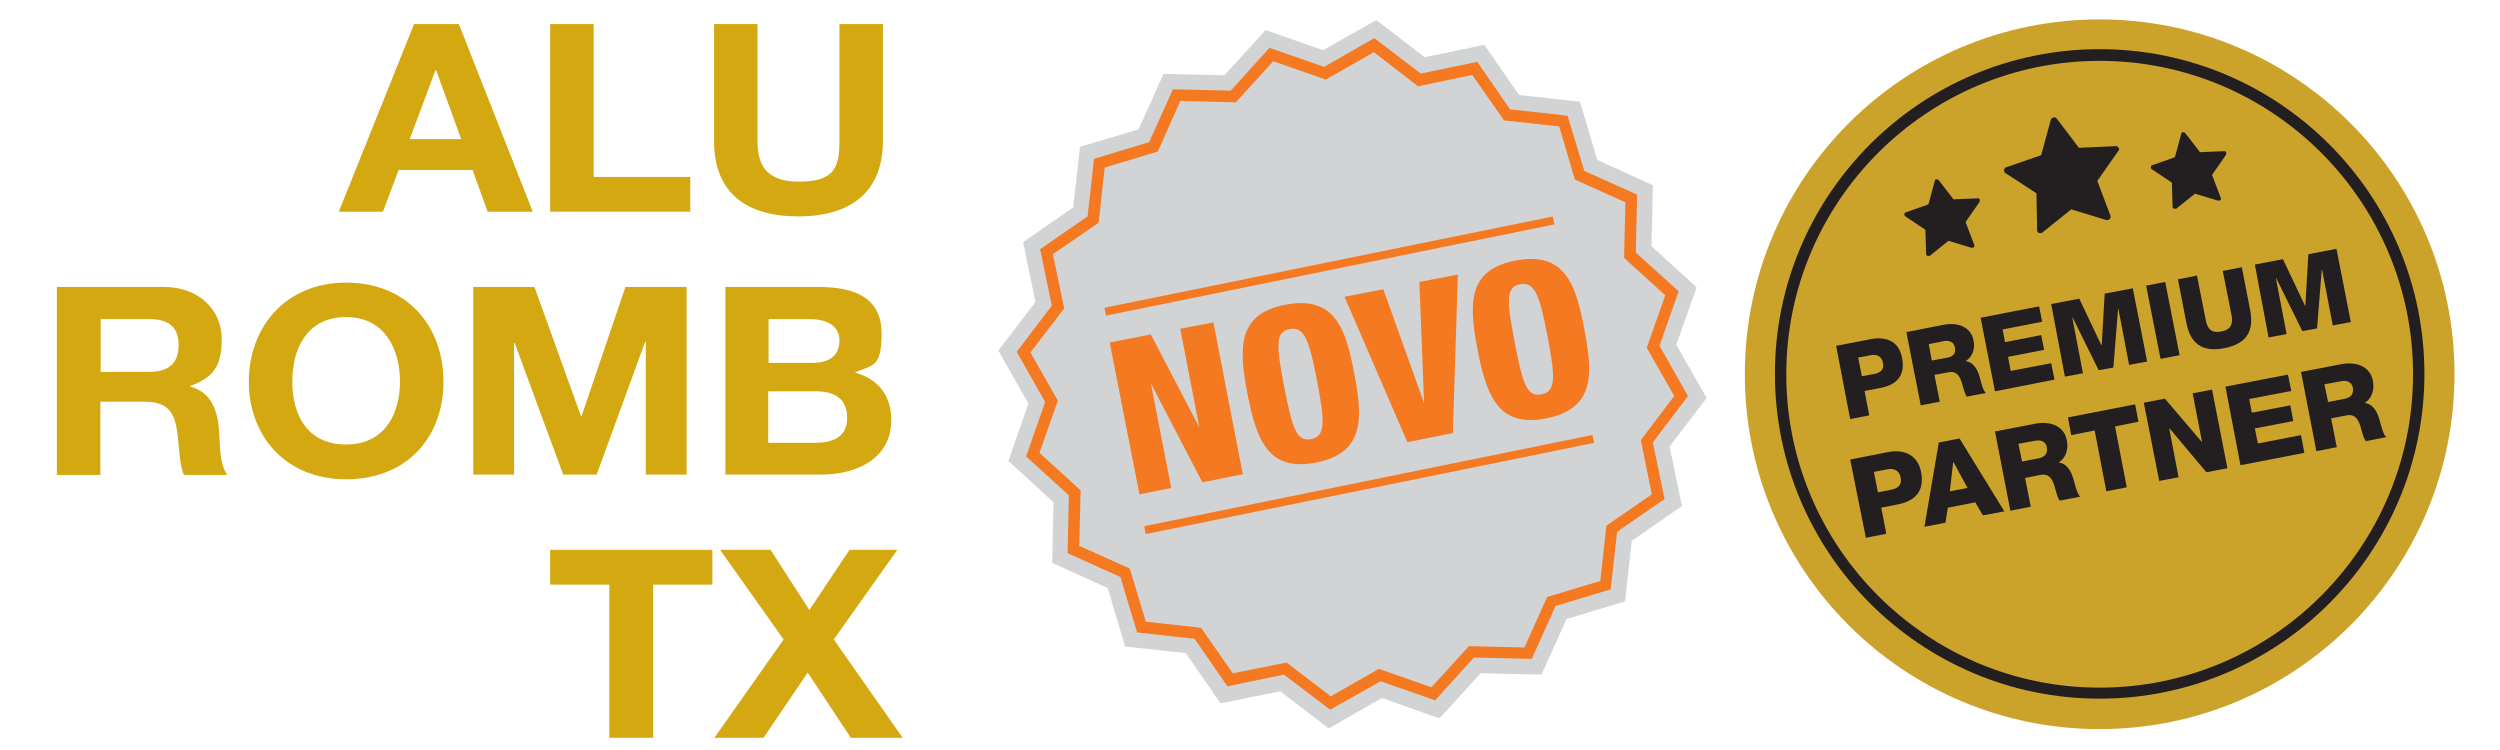 <?xml version="1.0" encoding="UTF-8"?>
<svg id="Layer_1" data-name="Layer 1" xmlns="http://www.w3.org/2000/svg" xmlns:xlink="http://www.w3.org/1999/xlink" version="1.1" viewBox="0 0 747.5 224.2">
  <defs>
    <style>
      .cls-1 {
        clip-path: url(#clippath);
      }

      .cls-2 {
        fill: none;
      }

      .cls-2, .cls-3, .cls-4, .cls-5, .cls-6, .cls-7 {
        stroke-width: 0px;
      }

      .cls-3 {
        fill: #cca32a;
      }

      .cls-4 {
        fill: #f47920;
      }

      .cls-8 {
        clip-path: url(#clippath-1);
      }

      .cls-9 {
        clip-path: url(#clippath-4);
      }

      .cls-10 {
        clip-path: url(#clippath-3);
      }

      .cls-11 {
        clip-path: url(#clippath-2);
      }

      .cls-5 {
        fill: #d3a810;
      }

      .cls-6 {
        fill: #d1d3d4;
      }

      .cls-7 {
        fill: #231f20;
      }
    </style>
    <clipPath id="clippath">
      <rect class="cls-2" x="518.6" y="5.7" width="228.9" height="212.3"/>
    </clipPath>
    <clipPath id="clippath-1">
      <rect class="cls-2" x="518.6" y="5.7" width="228.9" height="212.3"/>
    </clipPath>
    <clipPath id="clippath-2">
      <rect class="cls-2" x="518.6" y="5.7" width="228.9" height="212.3"/>
    </clipPath>
    <clipPath id="clippath-3">
      <rect class="cls-2" x="518.6" y="5.7" width="228.9" height="212.3"/>
    </clipPath>
    <clipPath id="clippath-4">
      <rect class="cls-2" x="518.6" y="5.7" width="228.9" height="212.3"/>
    </clipPath>
  </defs>
  <g>
    <g>
      <g class="cls-1">
        <path class="cls-3" d="M627.8,218c58.6,0,106.1-47.5,106.1-106.1S686.4,5.8,627.8,5.8s-106.1,47.4-106.1,106.1,47.5,106.1,106.1,106.1"/>
      </g>
      <g class="cls-8">
        <path class="cls-7" d="M627.8,208.9c-53.5,0-97.1-43.5-97.1-97.1s43.5-97.1,97.1-97.1,97.1,43.5,97.1,97.1-43.6,97.1-97.1,97.1ZM627.8,18.2c-51.6,0-93.7,42-93.7,93.7s42,93.7,93.7,93.7,93.7-42,93.7-93.7-42-93.7-93.7-93.7Z"/>
      </g>
    </g>
    <g>
      <path class="cls-7" d="M549,103.4l10.4-2c4.1-.8,8.3.3,9.3,5.5,1.1,5.4-1.6,8.2-6.5,9.1l-4.7.9,1.4,7.3-5.7,1.1-4.2-21.9ZM556.7,112.5l3.8-.7c1.8-.4,2.9-1.3,2.5-3.3-.4-2.1-1.9-2.6-3.6-2.3l-3.8.7,1.1,5.6Z"/>
      <path class="cls-7" d="M570,99.3l11.2-2.2c3.8-.7,8,.3,8.9,4.7.5,2.4-.2,4.8-2.4,6.2h0c2.4.2,3.7,2.7,4.2,4.7.3.9.9,4.1,1.9,4.8l-5.7,1.1c-.6-.7-1.1-2.8-1.3-3.4-.6-2.2-1.4-4.4-4.1-3.9l-4.3.8,1.6,8-5.7,1.1-4.3-21.9ZM577.6,107.8l4.8-.9c1.7-.3,2.5-1.4,2.1-3.1-.3-1.6-1.8-2.1-3.3-1.8l-4.5.9.9,4.9Z"/>
      <path class="cls-7" d="M592.2,95l17.5-3.4.9,4.6-11.8,2.3.7,3.8,10.8-2.1.9,4.4-10.8,2.1.8,4.2,12.1-2.3,1,4.9-17.8,3.5-4.3-22Z"/>
      <path class="cls-7" d="M613.3,90.9l8.4-1.6,6.6,13.9h.1l.9-15.4,8.4-1.6,4.3,21.9-5.4,1-3.2-16.7h-.1l-1.4,17.5-4.4.8-7.8-15.8h-.1l3.2,16.7-5.4,1-4.1-21.7Z"/>
      <path class="cls-7" d="M641.7,85.4l5.7-1.1,4.3,21.9-5.7,1.1-4.3-21.9Z"/>
      <path class="cls-7" d="M672.8,92.7c1.2,6.4-1.1,10.1-7.7,11.4s-10.2-1.3-11.4-7.7l-2.5-12.9,5.7-1.1,2.6,13.2c.5,2.8,1.8,4.1,4.7,3.5,2.8-.5,3.6-2.2,3-5l-2.6-13.1,5.7-1.1,2.5,12.8Z"/>
      <path class="cls-7" d="M674.2,79.1l8.4-1.6,6.6,13.9h.1l.9-15.4,8.4-1.6,4.3,21.9-5.4,1-3.2-16.6h-.1l-1.4,17.5-4.4.8-7.8-15.8h-.1l3.2,16.7-5.4,1-4.1-21.8Z"/>
    </g>
    <g>
      <path class="cls-7" d="M553.2,137.4l11.2-2.2c4.4-.9,8.9.4,10,5.9,1.1,5.8-1.8,8.7-6.9,9.7l-5,1,1.5,7.8-6.1,1.2-4.7-23.4ZM561.5,147.2l4.1-.8c1.9-.4,3.1-1.4,2.7-3.6-.4-2.2-2-2.8-3.9-2.5l-4.1.8,1.2,6.1Z"/>
      <path class="cls-7" d="M579.7,132.3l6.2-1.2,13.4,21.8-6.4,1.2-2.3-3.9-8.2,1.6-.7,4.5-6.3,1.2,4.3-25.2ZM583,146.9l5.3-1-4.2-7.7h-.1l-1,8.7Z"/>
      <path class="cls-7" d="M596.5,129l12-2.3c4.1-.8,8.6.3,9.5,5,.5,2.5-.2,5.2-2.5,6.6h0c2.6.2,3.9,2.9,4.5,5.1.3,1,1,4.3,2,5.1l-6.1,1.2c-.7-.7-1.2-2.9-1.4-3.6-.6-2.3-1.5-4.7-4.4-4.1l-4.6.9,1.7,8.6-6.1,1.2-4.6-23.7ZM604.6,138l5.1-1c1.8-.4,2.6-1.5,2.3-3.3-.3-1.7-1.9-2.3-3.6-1.9l-4.9.9,1.1,5.3Z"/>
      <path class="cls-7" d="M639.4,126.1l-7,1.4,3.5,18.2-6.1,1.2-3.5-18.2-7,1.4-1-5.3,20.1-3.9,1,5.2Z"/>
      <path class="cls-7" d="M641,120.4l6.3-1.2,11,12.9h.1l-2.8-14.5,5.8-1.1,4.6,23.5-6.3,1.2-11-13.1h-.1l2.8,14.6-5.8,1.1-4.6-23.4Z"/>
      <path class="cls-7" d="M665.4,115.6l18.7-3.6,1,4.9-12.6,2.4.8,4.1,11.5-2.2.9,4.7-11.5,2.2.9,4.5,12.9-2.5,1,5.3-19.1,3.7-4.5-23.5Z"/>
      <path class="cls-7" d="M688,111.2l12-2.3c4.1-.8,8.6.3,9.5,5,.5,2.5-.2,5.2-2.5,6.6h0c2.6.2,3.9,2.9,4.5,5.1.3,1,1,4.3,2,5.1l-6.1,1.2c-.7-.7-1.2-2.9-1.4-3.6-.6-2.3-1.5-4.7-4.4-4.1l-4.6.9,1.7,8.6-6.1,1.2-4.6-23.7ZM696.1,120.2l5.1-1c1.8-.4,2.6-1.5,2.3-3.3-.3-1.7-1.9-2.3-3.6-1.9l-4.9.9,1.1,5.3Z"/>
    </g>
    <g>
      <g class="cls-11">
        <path class="cls-7" d="M633.5,44.2c-.2-.3-.6-.5-.9-.5l-11,.5-6.6-8.7c-.2-.3-.6-.5-1-.4s-.7.4-.8.7l-2.9,10.6-10.4,3.6c-.4,0-.6.5-.7.8,0,.4.1.8.5,1l9.2,6,.2,11c0,.4.2.7.6.9.2,0,.4,0,.6,0s.3,0,.4-.2l8.6-6.9,10.5,3.2c.4,0,.8,0,1-.3.3-.3.3-.7.2-1.1l-3.9-10.3,6.3-9c.3-.2.3-.6,0-1"/>
      </g>
      <g class="cls-10">
        <path class="cls-7" d="M591.9,59.6c-.1-.2-.4-.4-.6-.3l-7.2.3-4.4-5.7c-.2-.2-.4-.3-.7-.3s-.5.2-.5.5l-1.9,7-6.8,2.4c-.2,0-.4.3-.4.6s.1.5.3.6l6,4,.2,7.2c0,.3.2.5.4.6.1,0,.3,0,.4,0s.2,0,.3,0l5.6-4.5,6.9,2.1c.2,0,.5,0,.7-.2s.2-.5.1-.7l-2.6-6.8,4.1-5.9c.2-.4.2-.7.1-.9"/>
      </g>
      <g class="cls-9">
        <path class="cls-7" d="M665.6,45.5c-.1-.2-.4-.4-.6-.3l-7.2.3-4.4-5.7c-.2-.2-.4-.3-.7-.3s-.5.2-.5.5l-1.9,7-6.8,2.4c-.2,0-.4.3-.4.6s.1.5.3.6l6,4,.2,7.2c0,.3.2.5.4.6.1,0,.3,0,.4,0s.2,0,.3,0l5.6-4.5,6.9,2.1c.2,0,.5,0,.7-.2s.2-.5.1-.7l-2.6-6.8,4.1-5.9c.2-.4.2-.7.1-.9"/>
      </g>
    </g>
  </g>
  <path class="cls-5" d="M122.6,41.6h15.3l-7.5-20.6h-.2l-7.7,20.6ZM123.8,7.2h13.4l22.1,56.1h-13.5l-4.5-12.5h-22.1l-4.7,12.5h-13.2L123.8,7.2Z"/>
  <polygon class="cls-5" points="164.5 7.2 177.5 7.2 177.5 52.9 206.4 52.9 206.4 63.3 164.5 63.3 164.5 7.2"/>
  <path class="cls-5" d="M264,42.1c0,15.2-9.5,22.6-25.3,22.6s-25.2-7.2-25.2-22.6V7.2h13v34.9c0,6.1,1.7,12.2,12.2,12.2s12.3-3.8,12.3-12.2V7.2h13v34.9Z"/>
  <polygon class="cls-5" points="182.2 174.8 164.5 174.8 164.5 164.4 213 164.4 213 174.8 195.3 174.8 195.3 220.6 182.2 220.6 182.2 174.8"/>
  <polygon class="cls-5" points="234.3 191.2 215.3 164.4 230.4 164.4 242 182.4 254 164.4 268.3 164.4 249.3 191.2 269.9 220.6 254.4 220.6 241.5 201.1 228.3 220.6 213.6 220.6 234.3 191.2"/>
  <path class="cls-5" d="M229.8,132.4h13.9c5.1,0,9.6-1.6,9.6-7.4s-3.7-8-9.4-8h-14.2v15.4ZM229.8,108.5h13.2c4.7,0,8-2,8-6.7s-4.3-6.4-9-6.4h-12.2v13.1ZM216.8,85.8h27.9c11.3,0,18.9,3.5,18.9,13.9s-2.8,9.3-8,11.7c7.3,2,10.9,7.2,10.9,14.2,0,11.4-10.2,16.3-20.9,16.3h-28.7v-56.1Z"/>
  <polygon class="cls-5" points="141.5 85.8 159.8 85.8 173.7 124.4 173.9 124.4 187 85.8 205.3 85.8 205.3 141.9 193.1 141.9 193.1 102.2 192.9 102.2 178.4 141.9 168.4 141.9 153.9 102.6 153.7 102.6 153.7 141.9 141.5 141.9 141.5 85.8"/>
  <g>
    <path class="cls-5" d="M103.5,132.9c11.7,0,16.1-9.4,16.1-18.8s-4.4-19.3-16.1-19.3-16.1,9.4-16.1,19.3,4.4,18.8,16.1,18.8M103.5,84.5c18.2,0,29.1,13,29.1,29.6s-10.9,29.2-29.1,29.2-29.1-13-29.1-29.2,10.9-29.6,29.1-29.6"/>
    <path class="cls-5" d="M30.1,111.2h14.3c5.9,0,9-2.4,9-8s-3.1-7.8-9-7.8h-14.3v15.8ZM17.1,85.8h31.9c10.6,0,17.3,7,17.3,15.5s-2.7,11.6-9.4,14.1v.2c6.4,1.7,8.2,7.4,8.6,13.1.3,3.5,0,10.2,2.5,13.3h-13c-1.5-3.5-1.4-9-2.1-13.4-.9-5.9-3.3-8.5-9.9-8.5h-13v21.9h-13v-56.1Z"/>
  </g>
  <g>
    <polygon class="cls-6" points="411.5 6 395.6 15 378.4 9 366.1 22.5 347.9 22.1 340.4 38.7 322.9 43.9 320.9 62 305.9 72.4 309.6 90.3 298.5 104.8 307.5 120.7 301.5 137.8 315 150.2 314.6 168.3 331.2 175.8 336.4 193.3 354.6 195.3 364.9 210.3 382.8 206.7 397.3 217.8 413.2 208.7 430.4 214.8 442.7 201.3 460.9 201.7 468.4 185.1 485.9 179.8 487.9 161.7 502.9 151.3 499.2 133.5 510.3 119 501.2 103.1 507.3 85.9 493.8 73.6 494.2 55.4 477.6 47.8 472.4 30.4 454.2 28.4 443.8 13.4 426 17.1 411.5 6"/>
    <path class="cls-4" d="M397.7,212.2l-13.8-10.5-16.9,3.5-9.8-14.2-17.2-1.9-5-16.6-15.8-7.1.4-17.3-12.8-11.6,5.7-16.3-8.5-15,10.5-13.8-3.5-16.9,14.2-9.8,1.9-17.2,16.5-5,7.1-15.8,17.3.4,11.6-12.8,16.3,5.7,15-8.6,13.9,10.6,16.9-3.5,9.8,14.2,17.2,1.9,5,16.5,15.8,7.1-.4,17.3,12.8,11.6-5.7,16.3,8.5,15-10.5,13.9,3.5,16.9-14.2,9.8-1.9,17.2-16.5,5-7.1,15.8-17.3-.4-11.6,12.8-16.3-5.7-15.1,8.5h0ZM384.7,198.1l13.2,10.1,14.4-8.2,15.7,5.5,11.2-12.3,16.6.4,6.8-15.1,15.9-4.8,1.8-16.5,13.6-9.4-3.3-16.2,10-13.2-8.2-14.4,5.5-15.7-12.3-11.2.4-16.6-15.1-6.8-4.7-15.9-16.5-1.8-9.5-13.6-16.2,3.4-13.2-10.2-14.4,8.2-15.7-5.5-11.2,12.3-16.6-.4-6.7,15.1-15.9,4.8-1.8,16.5-13.7,9.4,3.4,16.2-10.1,13.2,8.2,14.4-5.5,15.6,12.3,11.2-.4,16.6,15.1,6.8,4.8,15.9,16.5,1.8,9.5,13.6,16.1-3.2h0Z"/>
    <g>
      <path class="cls-4" d="M331.8,102.4l12.3-2.4,14.5,27.8h0l-5.7-29.5,9.9-1.9,8.8,45.4-12.1,2.4-15.4-29.6h0l6.1,31.3-9.5,1.9-8.9-45.4h0Z"/>
      <path class="cls-4" d="M393.5,138.3c-14,2.7-17.7-6.1-20.5-20.5s-2.7-24,11.4-26.7c15.1-2.9,18.1,7.9,20.5,20.5,2.4,12.6,3.6,23.8-11.4,26.7h0ZM392,131.3c4.3-.8,4.2-5,1.8-17.4s-3.8-16.3-8.2-15.5c-4.3.8-4,4.9-1.6,17.4s3.8,16.4,8,15.5h0Z"/>
      <path class="cls-4" d="M402.1,88.7l11.5-2.2,12.2,34h0l-1.4-36.2,11.5-2.2-1.5,47.4-13.6,2.7-18.8-43.5h0Z"/>
      <path class="cls-4" d="M462.3,125.1c-14,2.7-17.7-6.1-20.5-20.5s-2.7-24,11.4-26.7c15.1-2.9,18.1,7.9,20.5,20.5s3.7,23.7-11.4,26.7h0ZM460.9,117.9c4.3-.8,4.2-5,1.8-17.4s-3.8-16.3-8.2-15.5c-4.3.8-4,4.9-1.6,17.4s3.7,16.4,8,15.5h0Z"/>
    </g>
    <rect class="cls-4" x="329.1" y="78.4" width="136.8" height="2.4" transform="translate(-7.9 80.8) rotate(-11.5)"/>
    <rect class="cls-4" x="341" y="143.7" width="136.8" height="2.4" transform="translate(-20.7 84.5) rotate(-11.5)"/>
  </g>
</svg>